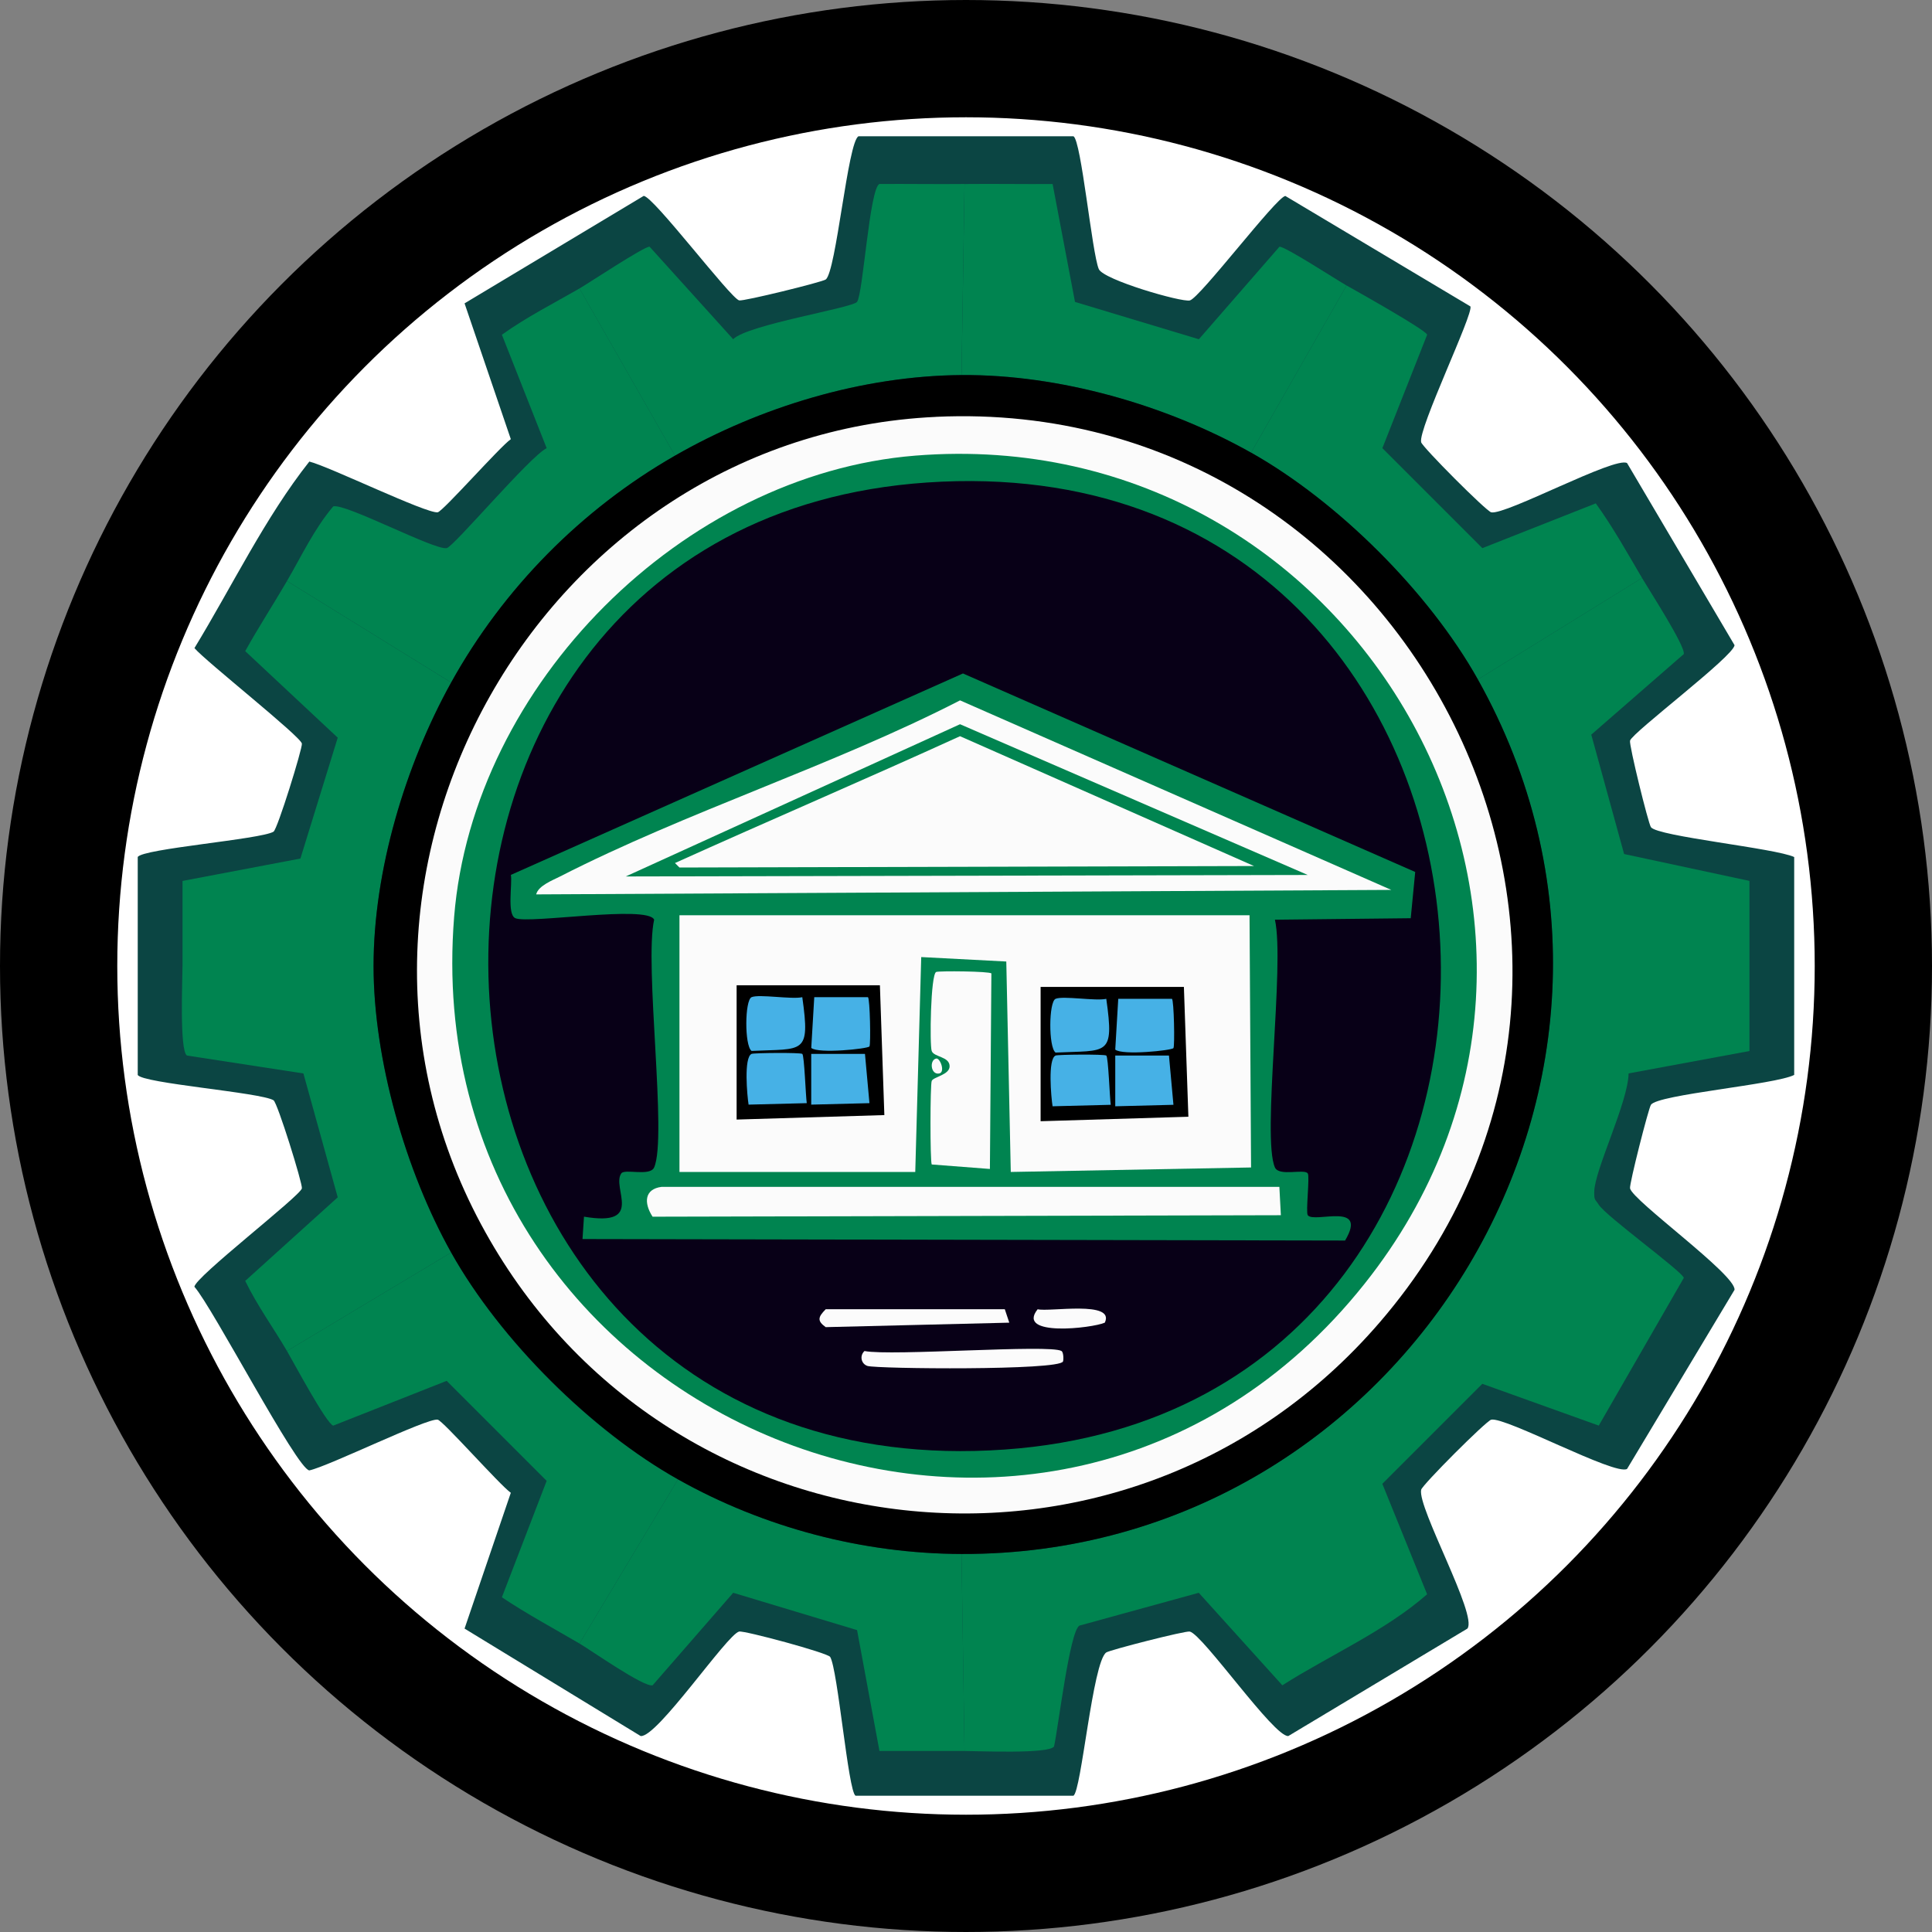 <svg xmlns="http://www.w3.org/2000/svg" id="Ebene_1" viewBox="0 0 560.1 560.1"><rect x="0" y="0" width="560.1" height="560.1" fill="#808080" stroke="none"/><defs><style>      .st0 {        fill: #080017;      }      .st1 {        fill: #0b4543;      }      .st2 {        fill: #fff;        stroke: #000;        stroke-miterlimit: 10;        stroke-width: 34px;      }      .st3 {        fill: #fbfbfb;      }      .st4 {        fill: #46b1e6;      }      .st5 {        fill: #008450;      }    </style></defs><circle class="st2" cx="280.05" cy="280.05" r="263.05"></circle><path class="st1" d="M248.9,39.5h62.3c2.26,1.17,5.37,33.92,7.35,38.51,1.35,3.12,23.98,9.67,26.39,9.09,2.91-.71,25.09-29.99,27.69-30.29l53.65,32.02c.98,2.05-15.21,35.54-14.28,39.37.34,1.4,18.92,20.06,20.33,20.33,4.22.83,35.96-16.33,39.37-14.28l31.15,52.78c-.07,3.1-29.65,25.33-30.29,27.69-.33,1.25,5.3,24.05,6.06,25.09,1.96,2.69,36.13,6.09,41.53,8.65v63.17c-5.49,2.82-39.5,5.66-41.53,8.65-.7,1.03-6.31,23.01-6.06,24.23.75,3.58,30.75,25.06,30.29,29.42l-31.15,51.92c-3.41,2.05-35.15-15.11-39.37-14.28-1.41.28-20.04,18.93-20.33,20.33-1.09,5.19,16.43,36.45,13.41,40.24l-51.92,31.15c-4.12.37-24.7-29.35-28.55-30.29-1.21-.3-23.2,5.34-24.23,6.06-3.96,2.77-7.22,40.35-9.52,41.53h-63.17c-2.13-1.28-5.14-36.65-7.35-40.24-.72-1.17-24.93-7.7-26.39-7.35-3.51.83-23.78,30.82-28.55,30.29l-51.05-31.15,13.41-39.37c-3.17-2.21-19.67-20.92-21.2-21.2-3.05-.55-31.61,13.52-37.21,14.71-3.56-.29-28.1-47.39-33.31-53.22-.1-2.62,30.78-26.4,31.15-28.55.23-1.33-7.07-24.82-8.22-25.53-3.7-2.28-38.05-4.91-39.37-7.35v-63.17c1.3-2.41,35.75-5.13,39.37-7.35,1.14-.7,8.42-24.2,8.22-25.53-.31-2.06-27.83-23.81-31.15-27.69,10.94-17.96,20.49-37.88,33.31-54.08,5.64,1.38,34.01,15.17,37.21,14.71,1.48-.21,18.06-19.03,21.2-21.2l-13.41-39.37,51.92-31.15c2.71-.03,25.18,29.67,27.69,30.29,1.25.31,24.05-5.3,25.09-6.06,3.04-2.21,6.4-40.05,9.52-41.53Z"></path><g><path class="st5" d="M279.62,507.62l-.87-57.11c128.93.4,213.56-139.5,149.69-253.53l47.59-29.42c1.84,3.14,12.67,19.85,12.11,22.06l-26.82,23.36,9.52,34.61,36.34,7.79v49.32l-35.04,6.49c-.13,8.31-9.8,27.88-9.95,34.18-.06,2.75.2,2.14,1.3,3.89,2.08,3.31,24.18,19.32,24.66,21.2l-24.66,42.83-33.75-12.11-28.99,28.99,12.98,32.02c-12.1,10.62-28.14,17.61-41.97,26.39l-24.23-26.82-34.61,9.52c-2.84,1.7-6.14,29.74-7.35,35.04-1.51,2.23-22.08,1.3-25.96,1.3Z"></path><path class="st5" d="M476.04,167.56l-47.59,29.42c-14.15-25.26-40.57-51.59-65.76-65.76l27.69-48.46c2.9,1.63,23.06,12.94,23.36,14.28l-12.98,32.88,28.99,28.99,32.88-12.98c4.98,6.9,9.11,14.32,13.41,21.63Z"></path><path class="st5" d="M168,83.63l27.69,48.46c-27.07,15.51-49.75,38.45-64.9,65.76l-47.59-29.42c4.27-7.32,7.88-15.09,13.41-21.63,3.52-.95,29.25,12.73,32.88,12.11,2.02-.35,24.01-26.49,28.99-28.99l-12.98-32.88c7.13-5.11,14.93-9.05,22.5-13.41Z"></path><path class="st5" d="M130.79,363.12c14.27,25.47,40.34,51.48,65.76,65.76l-28.55,47.59c-7.53-4.41-15.23-8.54-22.5-13.41l12.98-33.75-28.99-28.99-32.88,12.98c-1.99-.54-11.61-18.56-13.41-21.63l47.59-28.55Z"></path><path class="st5" d="M278.75,450.51l.87,57.11h-24.66l-6.49-35.04-35.91-10.82-23.36,26.82c-2.55.64-17.94-10.21-21.2-12.11l28.55-47.59c24.89,13.98,53.56,21.54,82.2,21.63Z"></path><path class="st5" d="M390.38,82.77l-27.69,48.46c-24.61-13.84-55.62-22.7-83.93-22.5l.87-55.38c8.46-.09,17.02.06,25.53,0l6.49,34.18,35.91,10.82,23.36-26.82c1.47-.22,16.78,9.73,19.47,11.25Z"></path><path class="st5" d="M279.62,53.35l-.87,55.38c-28.74.21-58.44,9.25-83.07,23.36l-27.69-48.46c2.74-1.58,18.85-12.28,20.33-12.11l24.23,26.82c4.16-4.23,34.52-9.03,35.91-10.82,1.74-2.24,3.62-32.91,6.49-34.18,8.22-.06,16.45.09,24.66,0Z"></path><path class="st5" d="M108.29,280.05c0,27.02,9.29,59.5,22.5,83.07l-47.59,28.55c-3.98-6.79-8.66-13.21-12.11-20.33l26.82-24.23-9.95-35.91-33.75-5.19c-2.21-1.31-1.3-22.18-1.3-25.96h55.38Z"></path><path class="st5" d="M130.79,197.85c-13.29,23.96-22.5,54.57-22.5,82.2h-55.38v-24.66l34.18-6.49,10.82-35.04-26.82-25.09c3.82-6.9,8.16-13.54,12.11-20.33l47.59,29.42Z"></path></g><g><path d="M362.69,131.22c25.19,14.17,51.61,40.5,65.76,65.76,63.86,114.03-20.76,253.93-149.69,253.53-28.64-.09-57.31-7.65-82.2-21.63s-51.49-40.29-65.76-65.76c-13.21-23.57-22.5-56.04-22.5-83.07,0-27.64,9.21-58.24,22.5-82.2,15.15-27.31,37.82-50.25,64.9-65.76,24.63-14.11,54.32-23.15,83.07-23.36,28.32-.21,59.32,8.66,83.93,22.5Z"></path><path class="st3" d="M271.4,120.84c137.57-6.34,219.91,156.64,128.5,262.62-73.12,84.77-207.8,69.63-260.45-28.55-54.56-101.72,17.64-228.8,131.96-234.06Z"></path><path class="st5" d="M265.34,132.09c129.26-10.39,211.92,137.48,130.23,240.12-91.72,115.22-275.7,40.05-263.91-106.43,5.42-67.34,66.36-128.27,133.69-133.69Z"></path><path class="st0" d="M268.8,139.88c186.79-12.64,201.88,267.7,22.5,280.35-188.08,13.27-202.79-268.15-22.5-280.35Z"></path><g><path class="st3" d="M239.38,379.56h51.92l1.3,3.89-53.22,1.3c-2.58-1.84-2.2-2.97,0-5.19Z"></path><path class="st3" d="M250.63,391.67c7.71,1.54,53.81-2.02,57.11,0,.59.36.64,2.49.43,3.03-1.01,2.65-53.97,2.15-56.68,1.3-1.81-.58-2.37-2.93-.87-4.33Z"></path><path class="st3" d="M300.82,379.56c3.25.86,22.59-2.65,19.47,3.89-3.57,1.6-25.9,4.18-19.47-3.89Z"></path><g><path class="st5" d="M279.19,195.25l131.09,57.54-1.3,13.41-39.37.43c2.91,12.93-3.84,63.15,0,71.82,1.19,2.7,8.51.3,9.52,1.73.63.9-.63,11.22,0,12.11,1.75,2.47,17.63-4.12,10.82,7.35l-221.08-.43.43-6.49c17.79,3.03,7.89-8.38,10.82-12.55,1.01-1.43,8.32.97,9.52-1.73,3.84-8.67-2.91-58.89,0-71.82-1.92-4.33-36.34,1.3-40.24-.43-2.5-1.11-.81-10.09-1.3-12.55l131.09-58.41Z"></path><path class="st3" d="M191.79,344.08h179.11l.43,8.22-182.14.43c-2.63-4.06-2.33-8.02,2.6-8.65Z"></path><path class="st3" d="M271.4,281.78c.76-.34,15.54-.22,16.01.43l-.43,56.68-16.87-1.3c-.49-1.11-.46-23.11,0-24.23.48-1.18,5.3-1.75,5.19-4.33-.11-2.77-4.52-2.54-5.19-4.33-.63-1.69-.33-22.21,1.3-22.93Z"></path><path class="st3" d="M271.4,306.88c1.15-.25,2.73,3.98.87,4.33-2.46.46-2.89-3.9-.87-4.33Z"></path><g><polygon class="st3" points="196.98 265.34 362.25 265.34 362.69 338.46 293.03 339.76 291.73 278.75 267.07 277.46 265.34 339.76 196.98 339.76 196.98 265.34"></polygon><g><polygon points="301.68 286.11 343.22 286.11 344.52 323.75 301.68 325.05 301.68 286.11"></polygon><path class="st4" d="M324.18,289.57h15.58c.58.41.85,13.69.43,14.28-.49.69-14.83,2.18-16.87.43l.87-14.71Z"></path><polygon class="st4" points="323.32 306.01 338.89 306.01 340.19 320.29 323.32 320.72 323.32 306.01"></polygon><path class="st4" d="M306.01,306.01c.67-.3,14.11-.42,14.71,0s.99,12.37,1.3,14.28l-16.87.43c-.4-2.51-1.45-13.68.87-14.71Z"></path><path class="st4" d="M306.01,289.57c2.15-.95,11.58.7,14.71,0,2.38,16.82.33,14.86-14.71,15.58-2.08-1.58-1.97-14.7,0-15.58Z"></path></g><g><polygon points="213.55 285.63 255.09 285.63 256.38 323.27 213.55 324.57 213.55 285.63"></polygon><path class="st4" d="M236.05,289.09h15.58c.58.41.85,13.69.43,14.28-.49.69-14.83,2.18-16.87.43l.87-14.71Z"></path><polygon class="st4" points="235.18 305.53 250.76 305.53 252.06 319.81 235.18 320.24 235.18 305.53"></polygon><path class="st4" d="M217.88,305.53c.67-.3,14.11-.42,14.71,0s.99,12.37,1.3,14.28l-16.87.43c-.4-2.51-1.45-13.68.87-14.71Z"></path><path class="st4" d="M217.88,289.09c2.15-.95,11.58.7,14.71,0,2.38,16.82.33,14.86-14.71,15.58-2.08-1.58-1.97-14.7,0-15.58Z"></path></g></g><g><path class="st3" d="M278.32,203.04l125.03,54.95-247.91,1.3c.6-2.52,4.79-4.1,6.92-5.19,36.67-18.77,79.02-32.08,115.95-51.05Z"></path><g><polygon class="st5" points="278.32 209.96 379.13 253.66 181.41 254.09 278.32 209.96"></polygon><path class="st3" d="M278.32,213.43l85.23,37.64-166.57.43-1.3-1.3c27.45-12.39,55.21-24.26,82.64-36.77Z"></path></g></g></g></g></g></svg>